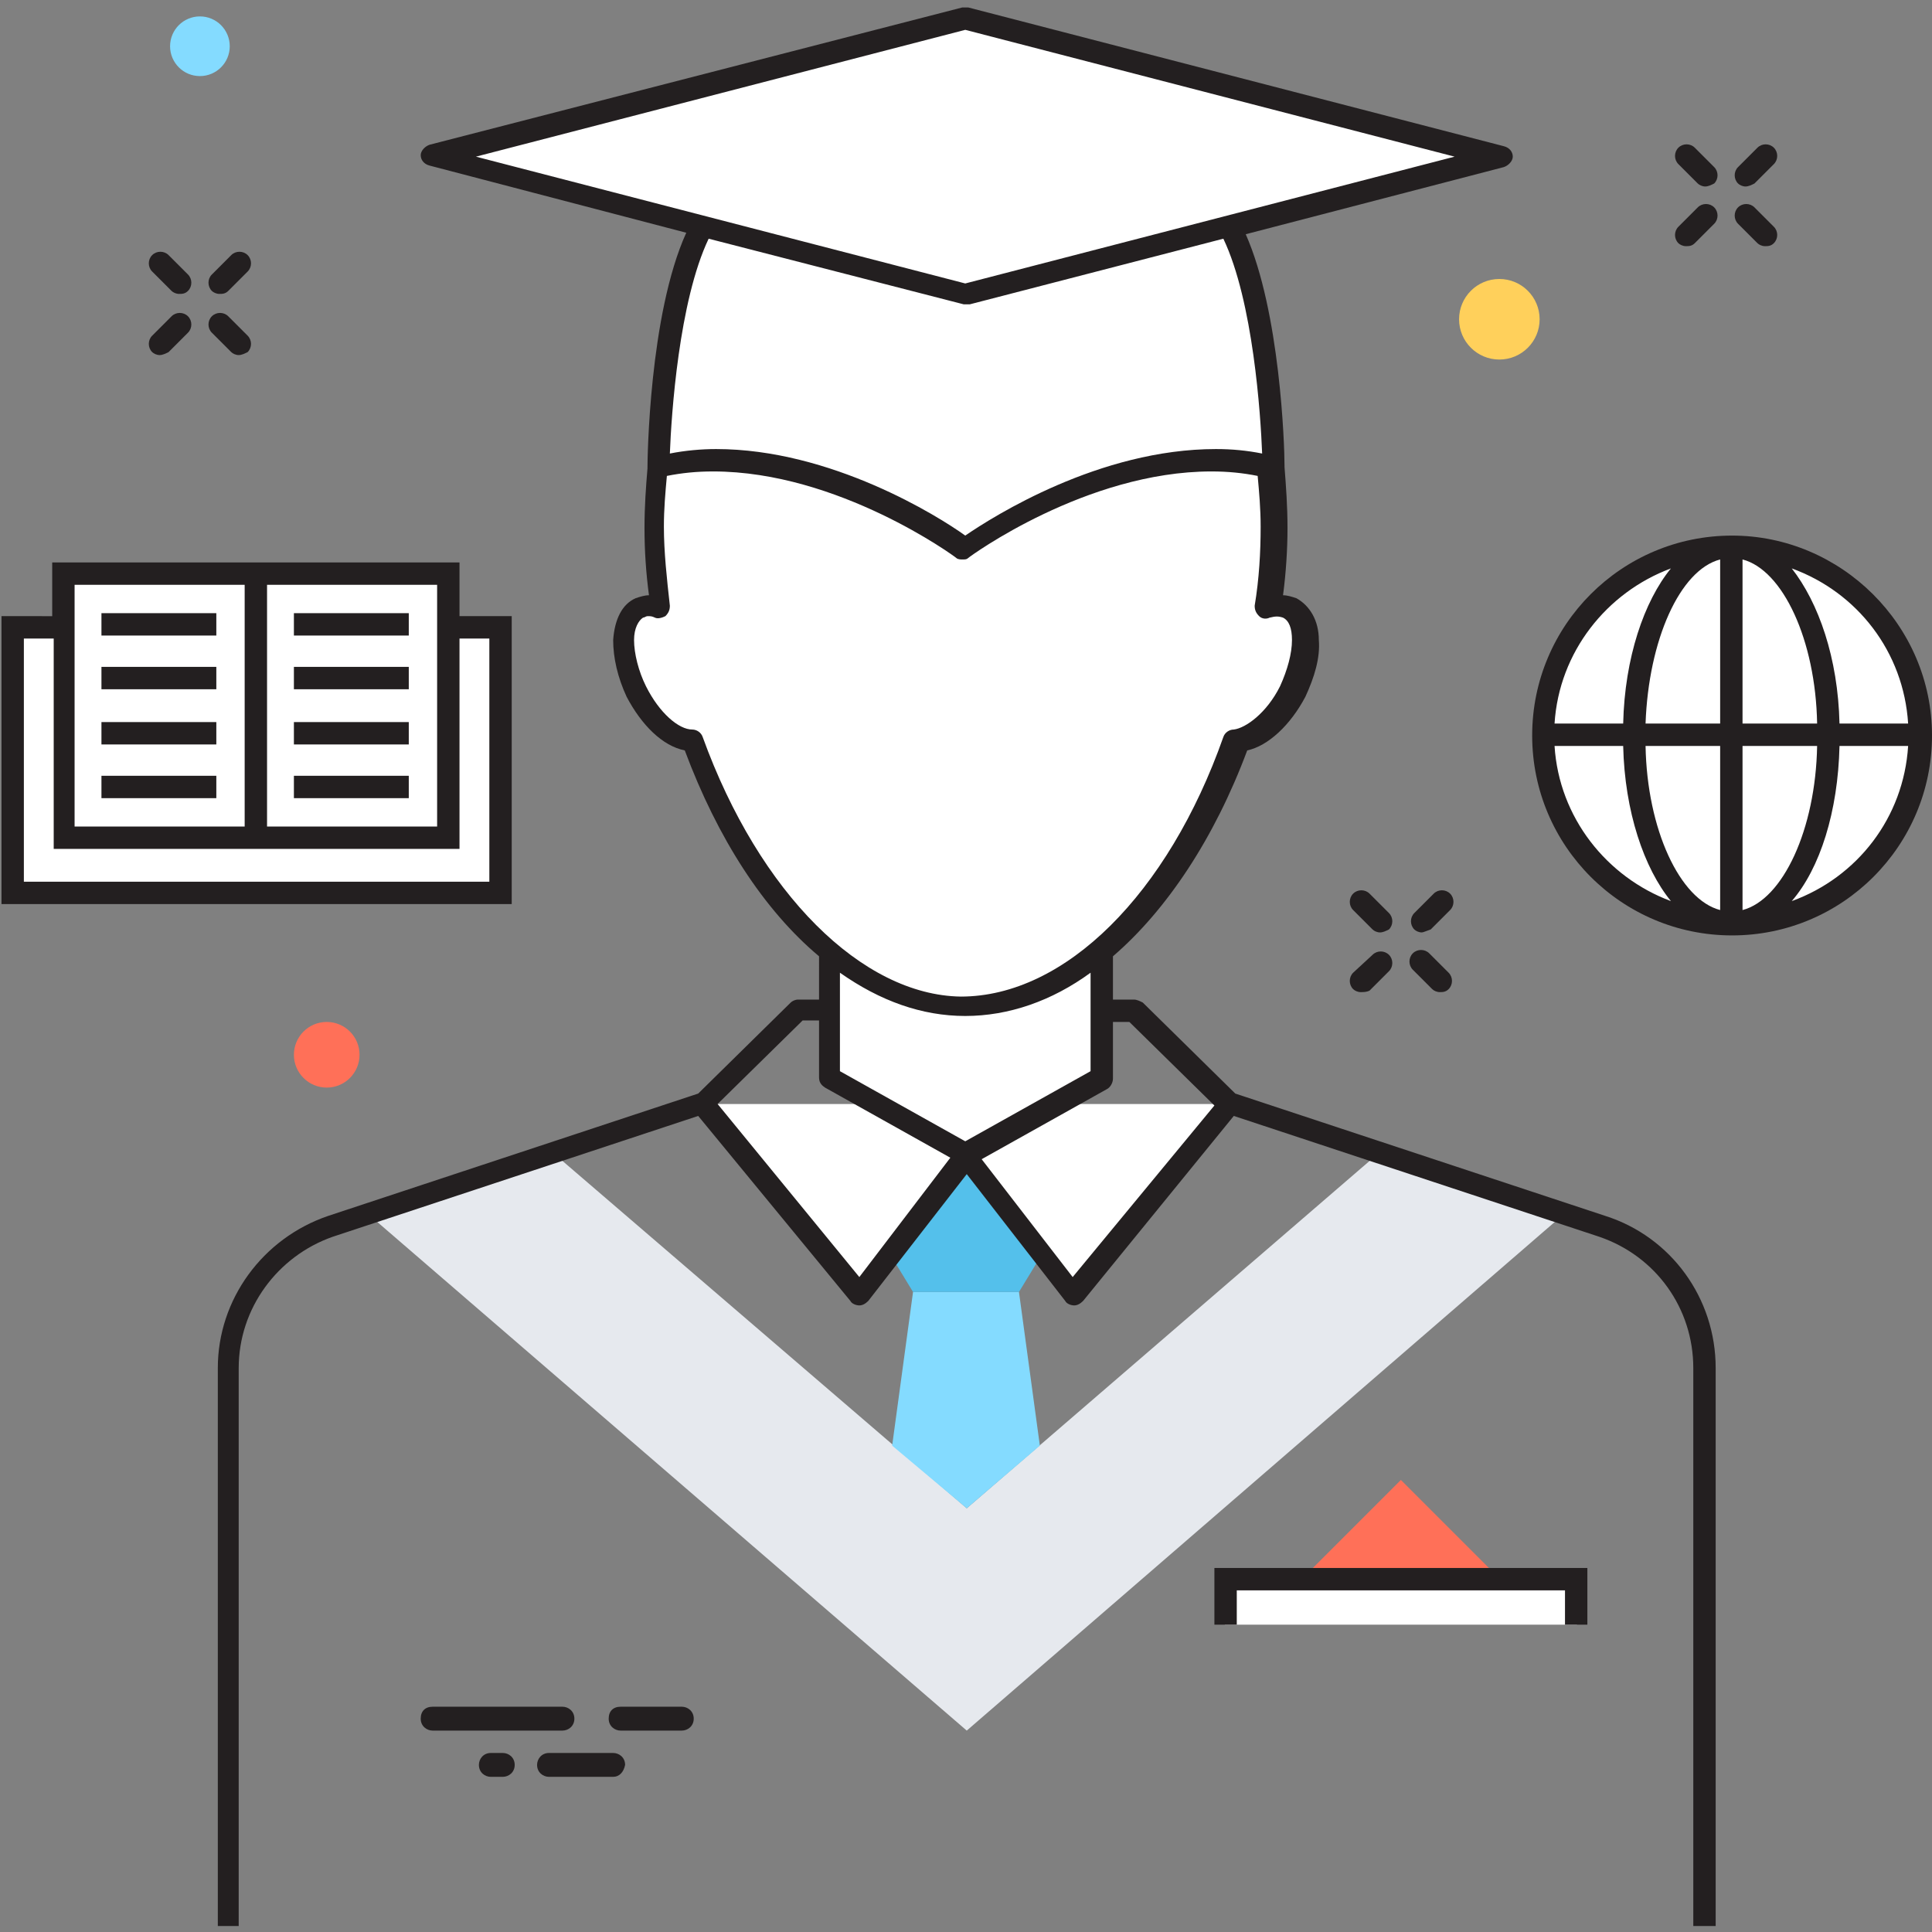 <?xml version="1.0" encoding="utf-8"?>
<!-- Generator: Adobe Illustrator 18.0.0, SVG Export Plug-In . SVG Version: 6.00 Build 0)  -->
<!DOCTYPE svg PUBLIC "-//W3C//DTD SVG 1.1//EN" "http://www.w3.org/Graphics/SVG/1.1/DTD/svg11.dtd">
<svg version="1.1" id="Layer_1" xmlns="http://www.w3.org/2000/svg" xmlns:xlink="http://www.w3.org/1999/xlink" x="0px" y="0px"
	 viewBox="0 0 129.5 129.5" enable-background="new 0 0 129.5 129.5" xml:space="preserve">
<rect x="0" y="0" width="129.5" height="129.5" fill="#808080" stroke="none"/>
<g>
	<g>
		<g>
			<g>
				<polygon fill="#E6E9EE" points="104.8,81.4 64.8,116 24.7,81.4 37.1,77.3 64.8,101.1 92.4,77.3 				"/>
			</g>
		</g>
		<g>
			<polygon fill="#84DBFF" points="69.7,96.9 64.8,101.1 59.8,96.9 61.2,86.6 68.3,86.6 			"/>
		</g>
		<g>
			<polygon fill="#54C0EB" points="73.9,77.4 68.3,86.6 61.2,86.6 55.6,77.4 			"/>
		</g>
		<polyline fill="#FFFFFF" points="82.4,74 71.9,86.8 64.7,77.4 57.6,86.8 47.1,74 		"/>
		<path fill="#FFFFFF" d="M73.9,63.8v8.5l-9.1,5.2l-9.1-5.2v-8.5c2.8,2.3,5.9,3.7,9.2,3.7C68,67.5,71.1,66.1,73.9,63.8z"/>
		<path fill="#FFFFFF" d="M86.6,40.8c-0.4-0.2-0.9-0.2-1.4,0c0.2-1.8,0.4-3.6,0.4-5.4c0-15.5-9.3-21.2-20.8-21.2
			c-11.5,0-20.8,5.7-20.8,21.2c0,1.8,0.1,3.6,0.4,5.4c-0.5-0.2-1-0.2-1.4,0c-1.3,0.7-1.4,3.1-0.2,5.5c1,2,2.5,3.2,3.7,3.3
			c3.5,10,10.4,17.9,18.3,17.9c7.9,0,14.8-7.9,18.3-17.9c1.2-0.1,2.8-1.3,3.7-3.3C88,43.9,88,41.4,86.6,40.8z"/>
		<g>
			<polygon fill="#FF7058" points="100.5,105.8 93.9,99.2 87.3,105.8 			"/>
		</g>
		<polyline fill="#FFFFFF" points="82.1,108.9 82.1,105.8 105.7,105.8 105.7,108.9 		"/>
		<polygon fill="#231F20" points="81.4,105.1 81.4,108.9 82.9,108.9 82.9,106.6 104.9,106.6 104.9,108.9 106.4,108.9 106.4,105.1 		
			"/>
		<polygon fill="#FFFFFF" points="64.7,1.2 29,10.4 64.7,19.7 100.5,10.4 		"/>
		<path fill="#FFFFFF" d="M85.3,31.3c-10.1-2.3-20.6,5.5-20.6,5.5s-10.5-7.8-20.6-5.5c0,0,0.1-11,3-16.2l17.6,4.6l17.6-4.6
			C85.2,20.3,85.3,31.3,85.3,31.3z"/>
		<path fill="#231F20" d="M107.6,81.5l-24.8-8.2l-6.2-6.1C76.4,67.1,76.2,67,76,67h-1.4v-2.9c3.6-3.1,6.8-7.9,9-13.8
			c1.4-0.3,2.9-1.7,3.9-3.6c0.6-1.3,1-2.6,0.9-3.8c0-1.3-0.6-2.3-1.5-2.8c-0.3-0.1-0.6-0.2-0.9-0.2c0.2-1.5,0.3-3.1,0.3-4.5
			c0-1.5-0.1-2.8-0.2-4.1c0,0,0,0,0,0c0,0,0-0.1,0-0.1c0-1.4-0.3-10.3-2.6-15.5l17.3-4.5c0.3-0.1,0.6-0.4,0.6-0.7
			c0-0.3-0.2-0.6-0.6-0.7L64.9,0.5c-0.1,0-0.3,0-0.4,0L28.8,9.7c-0.3,0.1-0.6,0.4-0.6,0.7c0,0.3,0.2,0.6,0.6,0.7L46,15.6
			c-2.5,5.5-2.6,15.3-2.6,15.7c0,0,0,0,0,0.1c0,0,0,0,0,0c-0.1,1.2-0.2,2.5-0.2,4c0,1.5,0.1,3,0.3,4.5c-0.3,0-0.6,0.1-0.9,0.2
			c-0.9,0.4-1.4,1.4-1.5,2.8c0,1.2,0.3,2.5,0.9,3.8c1,1.9,2.4,3.3,3.9,3.6c2.2,5.9,5.3,10.7,9,13.8V67h-1.4c-0.2,0-0.4,0.1-0.5,0.2
			l-6.2,6.1l-24.8,8.2c-4.4,1.5-7.4,5.6-7.4,10.2v37.4H16V91.7c0-4,2.6-7.5,6.3-8.8l24.5-8.1L57,87.2c0.1,0.2,0.4,0.3,0.6,0.3
			c0.2,0,0.4-0.1,0.6-0.3l6.6-8.5l6.6,8.5c0.1,0.2,0.4,0.3,0.6,0.3h0c0.2,0,0.4-0.1,0.6-0.3l10.1-12.4l24.5,8.1
			c3.8,1.3,6.3,4.8,6.3,8.8v37.4h1.5V91.7C115,87,112,82.9,107.6,81.5z M64.7,2l32.8,8.5l-32.8,8.5l-32.8-8.5L64.7,2z M47.5,16
			l17.1,4.4c0.1,0,0.1,0,0.2,0c0.1,0,0.1,0,0.2,0L82,16c2,4.2,2.5,11.8,2.6,14.4c-1-0.2-2-0.3-3.1-0.3c-7.8,0-14.9,4.5-16.8,5.8
			c-1.8-1.3-9-5.8-16.7-5.8c-1,0-2.1,0.1-3.1,0.3C45,27.8,45.5,20.2,47.5,16z M47.1,49.4c-0.1-0.3-0.4-0.5-0.7-0.5
			c-0.9,0-2.2-1.1-3.1-2.9c-0.5-1-0.8-2.2-0.8-3.1c0-0.8,0.3-1.3,0.6-1.5c0.1,0,0.2-0.1,0.3-0.1c0.2,0,0.3,0,0.5,0.1
			c0.2,0.1,0.5,0,0.7-0.1c0.2-0.2,0.3-0.4,0.3-0.7c-0.2-1.8-0.4-3.6-0.4-5.3c0-1.2,0.1-2.3,0.2-3.4c1-0.2,2-0.3,3.1-0.3
			c8.4,0,16.2,5.7,16.3,5.8c0.1,0.1,0.3,0.1,0.4,0.1c0.2,0,0.3,0,0.4-0.1c0.1-0.1,7.9-5.8,16.3-5.8c1.1,0,2.1,0.1,3.1,0.3
			c0.1,1.1,0.2,2.2,0.2,3.4c0,1.7-0.1,3.5-0.4,5.3c0,0.3,0.1,0.5,0.3,0.7c0.2,0.2,0.5,0.2,0.7,0.1c0.4-0.1,0.6-0.1,0.9,0
			c0.4,0.2,0.6,0.7,0.6,1.5c0,0.9-0.3,2-0.8,3.1c-0.9,1.8-2.3,2.8-3.1,2.9c-0.3,0-0.6,0.2-0.7,0.5c-3.7,10.5-10.6,17.4-17.6,17.4
			C57.8,66.7,50.9,59.9,47.1,49.4z M57.6,85.6L48.1,74l5.7-5.6h1.1v3.8c0,0.3,0.1,0.5,0.4,0.7l8.4,4.7L57.6,85.6z M56.3,71.8v-6.5
			l0-0.1c2.7,1.9,5.5,2.9,8.4,2.9c2.9,0,5.8-1,8.4-2.9l0,0.1v6.5l-8.4,4.7L56.3,71.8z M71.9,85.6l-6.1-7.9l8.4-4.7
			c0.2-0.1,0.4-0.4,0.4-0.7v-3.8h1.1l5.7,5.6L71.9,85.6z"/>
		<rect x="0.8" y="42" fill="#FFFFFF" width="32.7" height="17.8"/>
		<rect x="17.1" y="38.4" fill="#FFFFFF" width="12.9" height="17.7"/>
		<rect x="4.3" y="38.4" fill="#FFFFFF" width="12.9" height="17.7"/>
		<g>
			<rect x="19.7" y="41.1" fill="#231F20" width="7.7" height="1.5"/>
			<rect x="19.7" y="44.7" fill="#231F20" width="7.7" height="1.5"/>
			<rect x="19.7" y="48.4" fill="#231F20" width="7.7" height="1.5"/>
			<rect x="19.7" y="52" fill="#231F20" width="7.7" height="1.5"/>
			<path fill="#231F20" d="M30.8,41.3v-3.6H3.5v3.6H0.1v19.3h34.2V41.3H30.8z M17.9,39.2h11.4v16.2H17.9V39.2z M5,39.2h11.4v16.2H5
				V39.2z M32.7,59.1H1.6V42.8h2v14.1h27.2V42.8h2V59.1z"/>
			<rect x="6.8" y="41.1" fill="#231F20" width="7.7" height="1.5"/>
			<rect x="6.8" y="44.7" fill="#231F20" width="7.7" height="1.5"/>
			<rect x="6.8" y="48.4" fill="#231F20" width="7.7" height="1.5"/>
			<rect x="6.8" y="52" fill="#231F20" width="7.7" height="1.5"/>
		</g>
		<g>
			<g>
				<path fill="#231F20" d="M117,12.5c-0.2,0-0.4-0.1-0.5-0.2c-0.3-0.3-0.3-0.8,0-1.1l1.3-1.3c0.3-0.3,0.8-0.3,1.1,0
					c0.3,0.3,0.3,0.8,0,1.1l-1.3,1.3C117.4,12.4,117.2,12.5,117,12.5z"/>
			</g>
			<g>
				<path fill="#231F20" d="M113,16.5c-0.2,0-0.4-0.1-0.5-0.2c-0.3-0.3-0.3-0.8,0-1.1l1.3-1.3c0.3-0.3,0.8-0.3,1.1,0
					c0.3,0.3,0.3,0.8,0,1.1l-1.3,1.3C113.4,16.5,113.2,16.5,113,16.5z"/>
			</g>
			<g>
				<path fill="#231F20" d="M118.3,16.5c-0.2,0-0.4-0.1-0.5-0.2l-1.3-1.3c-0.3-0.3-0.3-0.8,0-1.1c0.3-0.3,0.8-0.3,1.1,0l1.3,1.3
					c0.3,0.3,0.3,0.8,0,1.1C118.7,16.5,118.5,16.5,118.3,16.5z"/>
			</g>
			<g>
				<path fill="#231F20" d="M114.3,12.5c-0.2,0-0.4-0.1-0.5-0.2l-1.3-1.3c-0.3-0.3-0.3-0.8,0-1.1c0.3-0.3,0.8-0.3,1.1,0l1.3,1.3
					c0.3,0.3,0.3,0.8,0,1.1C114.7,12.4,114.5,12.5,114.3,12.5z"/>
			</g>
		</g>
		<g>
			<g>
				<path fill="#231F20" d="M95.3,62.5c-0.2,0-0.4-0.1-0.5-0.2c-0.3-0.3-0.3-0.8,0-1.1l1.3-1.3c0.3-0.3,0.8-0.3,1.1,0
					c0.3,0.3,0.3,0.8,0,1.1l-1.3,1.3C95.6,62.4,95.4,62.5,95.3,62.5z"/>
			</g>
			<g>
				<path fill="#231F20" d="M91.2,66.5c-0.2,0-0.4-0.1-0.5-0.2c-0.3-0.3-0.3-0.8,0-1.1L92,64c0.3-0.3,0.8-0.3,1.1,0
					c0.3,0.3,0.3,0.8,0,1.1l-1.3,1.3C91.6,66.5,91.4,66.5,91.2,66.5z"/>
			</g>
			<g>
				<path fill="#231F20" d="M96.5,66.5c-0.2,0-0.4-0.1-0.5-0.2L94.7,65c-0.3-0.3-0.3-0.8,0-1.1c0.3-0.3,0.8-0.3,1.1,0l1.3,1.3
					c0.3,0.3,0.3,0.8,0,1.1C96.9,66.5,96.7,66.5,96.5,66.5z"/>
			</g>
			<g>
				<path fill="#231F20" d="M92.5,62.5c-0.2,0-0.4-0.1-0.5-0.2L90.7,61c-0.3-0.3-0.3-0.8,0-1.1c0.3-0.3,0.8-0.3,1.1,0l1.3,1.3
					c0.3,0.3,0.3,0.8,0,1.1C92.9,62.4,92.7,62.5,92.5,62.5z"/>
			</g>
		</g>
		<g>
			<g>
				<path fill="#231F20" d="M14.7,19.7c-0.2,0-0.4-0.1-0.5-0.2c-0.3-0.3-0.3-0.8,0-1.1l1.3-1.3c0.3-0.3,0.8-0.3,1.1,0
					c0.3,0.3,0.3,0.8,0,1.1l-1.3,1.3C15.1,19.7,14.9,19.7,14.7,19.7z"/>
			</g>
			<g>
				<path fill="#231F20" d="M10.7,23.8c-0.2,0-0.4-0.1-0.5-0.2c-0.3-0.3-0.3-0.8,0-1.1l1.3-1.3c0.3-0.3,0.8-0.3,1.1,0
					c0.3,0.3,0.3,0.8,0,1.1l-1.3,1.3C11.1,23.7,10.9,23.8,10.7,23.8z"/>
			</g>
			<g>
				<path fill="#231F20" d="M16,23.8c-0.2,0-0.4-0.1-0.5-0.2l-1.3-1.3c-0.3-0.3-0.3-0.8,0-1.1c0.3-0.3,0.8-0.3,1.1,0l1.3,1.3
					c0.3,0.3,0.3,0.8,0,1.1C16.4,23.7,16.2,23.8,16,23.8z"/>
			</g>
			<g>
				<path fill="#231F20" d="M12,19.7c-0.2,0-0.4-0.1-0.5-0.2l-1.3-1.3c-0.3-0.3-0.3-0.8,0-1.1c0.3-0.3,0.8-0.3,1.1,0l1.3,1.3
					c0.3,0.3,0.3,0.8,0,1.1C12.4,19.7,12.2,19.7,12,19.7z"/>
			</g>
		</g>
		<circle fill="#FFFFFF" cx="116.1" cy="49.3" r="12.6"/>
		<path fill="#231F20" d="M116.1,35.9c-7.4,0-13.4,6-13.4,13.4s6,13.4,13.4,13.4s13.4-6,13.4-13.4S123.4,35.9,116.1,35.9z
			 M127.9,48.5h-4.6c-0.1-4.4-1.4-8.1-3.2-10.4C124.5,39.7,127.6,43.7,127.9,48.5z M115.3,37.5v11h-5
			C110.5,42.9,112.6,38.2,115.3,37.5z M115.3,50v11c-2.7-0.7-4.9-5.4-5-11H115.3z M116.8,61V50h5C121.7,55.6,119.5,60.3,116.8,61z
			 M116.8,48.5v-11c2.7,0.7,4.9,5.4,5,11H116.8z M112,38.1c-1.8,2.2-3.1,6-3.2,10.4h-4.6C104.5,43.7,107.7,39.7,112,38.1z M104.2,50
			h4.6c0.1,4.4,1.4,8.2,3.2,10.4C107.7,58.8,104.5,54.8,104.2,50z M120.1,60.4c1.9-2.2,3.1-6,3.2-10.4h4.6
			C127.6,54.8,124.5,58.8,120.1,60.4z"/>
		<g>
			<circle fill="#84DBFF" cx="13.4" cy="3.1" r="2"/>
		</g>
		<g>
			<circle fill="#FFD05B" cx="100.5" cy="21.4" r="2.7"/>
		</g>
		<g>
			<circle fill="#FF7058" cx="21.9" cy="70.7" r="2.2"/>
		</g>
		<g>
			<line fill="#FFFFFF" x1="29" y1="115.2" x2="37.7" y2="115.2"/>
			<path fill="#231F20" d="M37.7,116H29c-0.4,0-0.8-0.3-0.8-0.8s0.3-0.8,0.8-0.8h8.7c0.4,0,0.8,0.3,0.8,0.8S38.1,116,37.7,116z"/>
		</g>
		<g>
			<line fill="#FFFFFF" x1="36.8" y1="118.4" x2="41.1" y2="118.4"/>
			<path fill="#231F20" d="M41.1,119.1h-4.3c-0.4,0-0.8-0.3-0.8-0.8c0-0.4,0.3-0.8,0.8-0.8h4.3c0.4,0,0.8,0.3,0.8,0.8
				C41.8,118.8,41.5,119.1,41.1,119.1z"/>
		</g>
		<g>
			<line fill="#FFFFFF" x1="41.6" y1="115.2" x2="45.7" y2="115.2"/>
			<path fill="#231F20" d="M45.7,116h-4.1c-0.4,0-0.8-0.3-0.8-0.8s0.3-0.8,0.8-0.8h4.1c0.4,0,0.8,0.3,0.8,0.8S46.1,116,45.7,116z"/>
		</g>
		<g>
			<line fill="#FFFFFF" x1="32.9" y1="118.4" x2="33.7" y2="118.4"/>
			<path fill="#231F20" d="M33.7,119.1h-0.8c-0.4,0-0.8-0.3-0.8-0.8c0-0.4,0.3-0.8,0.8-0.8h0.8c0.4,0,0.8,0.3,0.8,0.8
				C34.5,118.8,34.1,119.1,33.7,119.1z"/>
		</g>
	</g>
</g>
</svg>
